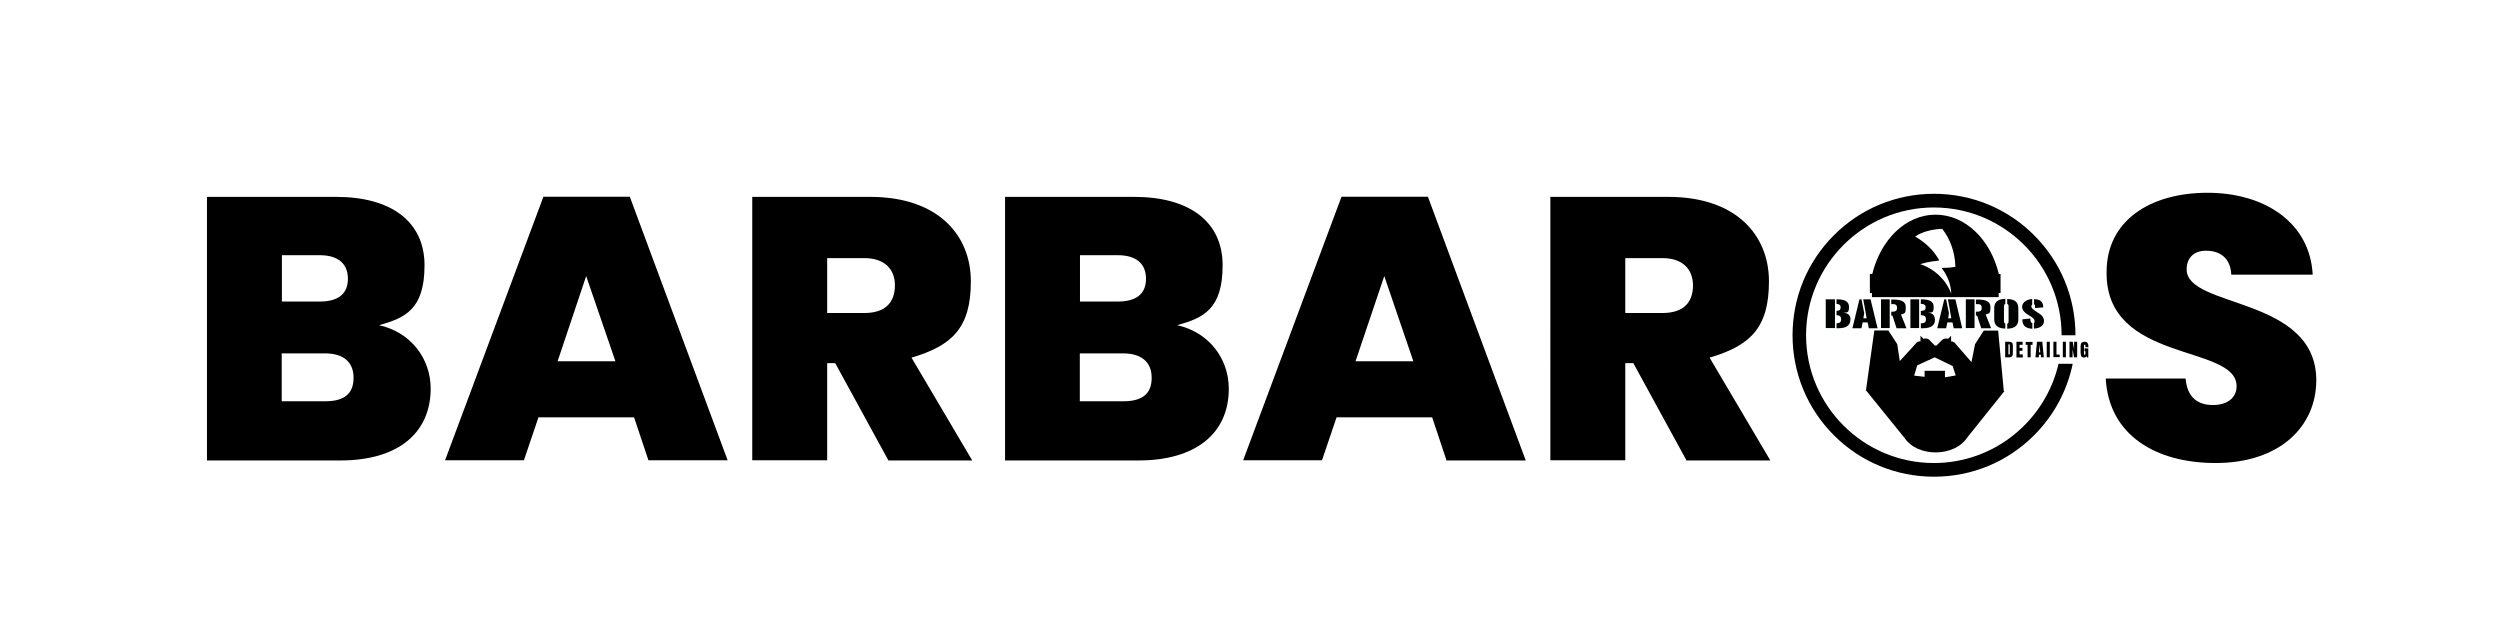 <?xml version="1.0" encoding="UTF-8"?>
<svg xmlns="http://www.w3.org/2000/svg" version="1.1" viewBox="0 0 1461.6 374">
  <defs>
    <style>
      .cls-1 {
        fill: #010202;
      }
    </style>
  </defs>
  <!-- Generator: Adobe Illustrator 28.7.1, SVG Export Plug-In . SVG Version: 1.2.0 Build 142)  -->
  <g>
    <g id="Layer_1">
      <g id="zwart_v1">
        <g>
          <path d="M1130.6,270.7c-41.2,0-74.7-33.5-74.7-74.7s33.5-74.7,74.7-74.7,74.7,33.5,74.7,74.7h8.1c0-22.1-8.6-42.9-24.2-58.5-15.6-15.6-36.4-24.2-58.5-24.2s-42.9,8.6-58.5,24.2c-15.6,15.6-24.2,36.4-24.2,58.5s8.6,42.9,24.2,58.5c15.6,15.6,36.4,24.2,58.5,24.2s42.9-8.6,58.5-24.2c11.6-11.6,19.3-26,22.6-41.8h-8.3c-7.7,33.2-37.4,58-72.9,58Z"/>
          <g id="muts">
            <path d="M1168.6,160.2c-4.8-20.1-19.6-34.7-37-34.7s-32.1,14.6-37,34.7h-1.4v11.1h1.2v2.4h74.1v-2.4h1.1v-11.1h-1ZM1140.8,171.8c-2.9-8-9.6-14.5-18.2-17.4,2.4-.7,5-1.3,7.8-1.7h.8c0-.1,2.6-.4,2.6-.4-3-5.6-7.9-10.4-14.1-14,3.7-2.6,9.4-4.3,15.8-4.5,4.6,5.8,7.5,13.6,7.7,22.2-2.1.4-4.4.6-6.8.6h-1.3c3.5,4.5,5.5,9.6,5.7,15.2Z"/>
          </g>
          <path d="M1127.4,198.6l.2.2s0-.1-.2-.2h0Z"/>
          <polygon points="1130.2 203.3 1130.2 203.3 1130.2 203.2 1130.2 203.3"/>
          <polygon points="1130.2 203.3 1130.2 203.3 1130.2 203.2 1130.2 203.3"/>
          <path d="M1143,200.8l-.5-.6c.2.2.4.4.5.6Z"/>
          <path d="M1142.5,200.2h0Z"/>
          <polygon points="1130.2 203.3 1130.2 203.3 1130.2 203.2 1130.2 203.3"/>
          <path d="M1171.5,228.6l-3.3-35.3h-8.4c0,.1-5.1,7.9-5.1,7.9h0l-2.1,10.5-9.4-10.8-.5-.6h0c-.5-.4-1.2-.7-2-.7h0v-3.3l-1.8,1.8c-.3-.1-.7-.2-1.1-.2-1.2,0-2.2.5-2.8,1.3l-2.8,2.8h-1l-3.1-3.1h0c0-.2-.2-.2-.2-.3-.6-.5-1.3-.7-2.2-.7s-.8.1-1.1.2l-1.8-1.8v3.1h0c0,.1,0,.1,0,.1-1.2,0-2.2.5-2.7,1.3h0l-9.4,10.3-1.5-9.9h0l-5.2-8h-8.2l-4.9,35.2h.2,0c0,.1,22.6,27.9,22.6,27.9,3.2,4.9,10.1,8.2,18,8.2s14.9-3.4,18.1-8.3l22.1-27.6h0ZM1130.6,203.2h0ZM1137.1,220.6v-3.8h-11.9v3.5l-6.1-.7,1.8-6,10.2-4.7,10.5,5.1,1.8,5.5-6.3,1.1Z"/>
          <g>
            <path d="M1172.3,199.8h2.5c.6,0,1.1.2,1.5.5.3.4.5.9.5,1.6v4.3c0,.9,0,1.6-.5,2-.3.5-.8.7-1.6.7h-2.4v-9.1ZM1174.5,207.3c.3,0,.5-.2.5-.5v-5.2c0-.1,0-.2-.2-.2s-.2-.1-.4-.1h-.2v5.9h.3Z"/>
            <path d="M1178.9,208.9v-9.1h3.6v1.8h-1.8v1.8h1.7v1.7h-1.7v2.1h1.9v1.8h-3.7Z"/>
            <path d="M1185.4,208.9v-7.3h-1.1v-1.7h4v1.7h-1.1v7.3h-1.8Z"/>
            <path d="M1190,208.9l.9-9.1h3.1l.9,9.1h-1.7v-1.5h-1.2v1.5h-2ZM1192,206h.8l-.4-4.6h0l-.3,4.6Z"/>
            <path d="M1196.6,208.9v-9.1h1.8v9.1h-1.8Z"/>
            <path d="M1200.5,208.9v-9.1h1.8v7.5h1.9v1.5h-3.7Z"/>
            <path d="M1206,208.9v-9.1h1.8v9.1h-1.8Z"/>
            <path d="M1209.9,208.9v-9.1h1.9l.8,4.4v-4.4h1.8v9.1h-1.8l-.9-4.6v4.6h-1.8Z"/>
            <path d="M1216.9,208.3c-.3-.5-.5-1.2-.5-2.1v-3.9c0-.8.2-1.5.6-1.9s.9-.6,1.7-.6,1.1.1,1.4.4.6.6.7,1c0,.5.2,1,.2,1.8h-1.8v-.8c0-.2,0-.4,0-.5s-.2-.2-.3-.2c-.3,0-.5.2-.5.7v4.4c0,.3,0,.5,0,.6s.2.2.4.2.3-.1.4-.2c0-.1,0-.3,0-.6v-1.3h-.5v-1.6h2.2v5.3h-.7l-.3-.8c-.3.6-.8.8-1.5.8-.8,0-1.3-.2-1.6-.7Z"/>
          </g>
          <g id="BARBAROS">
            <path class="cls-1" d="M1081.8,186.8c0,3.7-2.7,5.1-7.2,5.1h-.9v-2.9c2,0,2.7-.8,2.7-2.3s-.7-2.4-2.7-2.4v-2.6c2,0,2.4-.8,2.4-2.1s-.9-1.9-2.4-1.9h0v-2.7c3.7,0,7.3.6,7.3,4.5s-1.3,3-3.3,3.3c2.7.2,4.2,1.6,4.2,4Z"/>
            <rect class="cls-1" x="1067.4" y="175" width="5.4" height="16.8"/>
            <path d="M1091.2,184.6l.2,1.2h0l-.2-1.2Z"/>
            <polygon class="cls-1" points="1097.7 191.9 1092.6 191.9 1091.9 188.5 1089 188.5 1088.3 191.9 1083 191.9 1087.1 175 1088.3 175 1089.9 183.1 1089.4 186.1 1091.3 186.1 1090.2 179.7 1089.3 175 1093.6 175 1097.7 191.9"/>
            <path class="cls-1" d="M1114.6,191.9h-5.8l-2.4-7.4h-.7v-2.3h1c1.9,0,2.4-1,2.4-2.2s-.5-2.2-2.2-2.2h-1.2v-2.7h.7c4.6,0,7.8.8,7.8,4.5s-.5,3.5-2.8,4.3l3.2,8Z"/>
            <rect class="cls-1" x="1099.7" y="175" width="5.1" height="16.8"/>
            <path class="cls-1" d="M1131.3,186.8c0,3.7-2.7,5.1-7.1,5.1h-1.2v-2.9h.3c2,0,2.7-.8,2.7-2.3s-.7-2.4-2.7-2.4h-.3v-2.6h.2c2.2,0,2.6-.8,2.6-2.1s-.9-1.9-2.4-1.9h-.4v-2.7h0c3.8,0,7.5.5,7.5,4.5s-1.3,3-3.3,3.3c2.6.2,4,1.6,4,4Z"/>
            <rect class="cls-1" x="1116.9" y="175" width="5.1" height="16.8"/>
            <path d="M1140.7,184.6l.2,1.2h0l-.2-1.2Z"/>
            <polygon class="cls-1" points="1147.2 191.9 1142.2 191.9 1141.5 188.5 1138.5 188.5 1137.8 191.9 1132.6 191.9 1136.7 175 1137.8 175 1139.4 183.1 1139 186.1 1140.8 186.1 1139.6 179.1 1138.8 175 1143.2 175 1147.2 191.9"/>
            <path class="cls-1" d="M1164.1,191.9h-5.8l-2.4-7.4h-.7v-2.3h1c1.9,0,2.4-1,2.4-2.2s-.5-2.2-2.2-2.2h-1.2v-2.7h.7c4.6,0,7.8.8,7.8,4.5s-.5,3.5-2.8,4.3l3.2,8Z"/>
            <rect class="cls-1" x="1149.3" y="175" width="5.1" height="16.8"/>
            <path class="cls-1" d="M1180,180.4v6.2c0,3.4-1.7,5.4-6.5,5.6v-2.9c.8-.2.8-1,.8-1.6v-8.4c0-.6,0-1.4-.8-1.6v-2.9c4.8.1,6.5,2.1,6.5,5.6Z"/>
            <path class="cls-1" d="M1171.6,179.3v8.3c0,.6,0,1.4.8,1.6v2.9c-4.9-.1-6.5-2.2-6.5-5.6v-6.2c0-3.4,1.6-5.4,6.5-5.6v2.9c-.7.3-.8,1.1-.8,1.7Z"/>
            <path class="cls-1" d="M1194.6,179.7l-4.8.4c0-1.2,0-2-.6-2.2v-3c5,0,5.3,3.1,5.4,4.8Z"/>
            <path class="cls-1" d="M1195,187.8c0,2.3-2.2,4.2-5.9,4.3v-3.2c.4-.2.4-.6.4-.9,0-.5,0-1-.4-1.4-.2-.4-.6-.7-1-1-.3-.3-.7-.5-1.2-.8l-1.4-.9c-1.8-1.1-3.3-2.5-3.3-4.6s2.3-4.3,5.9-4.5v3.2c-.3.3-.5.7-.5,1,0,.5.2.9.5,1.3.2.3.6.6,1,.9.3.2.6.4,1,.7l1.3.9c2.1,1.2,3.6,2.6,3.6,5Z"/>
            <path class="cls-1" d="M1188.2,189v3.2c-3.9-.2-5.8-1.7-5.9-5.5l4.7-.5c0,1.9.5,2.6,1.2,2.8Z"/>
          </g>
        </g>
        <g>
          <path d="M199,269.2h-78V115.1h75.6c32,0,51.6,14.4,51.6,40s-11.2,30.8-26.6,35c18.8,4.2,30.2,19.7,30.2,37.2-.1,25.9-19.1,41.9-52.8,41.9ZM186.9,149.2h-22.1v27.1h22.1c10.7,0,16.5-4.4,16.5-13.3s-5.8-13.8-16.5-13.8ZM190,206.6h-25.3v28h25.5c11,0,16.5-4.4,16.5-13.6.1-9.3-5.9-14.4-16.7-14.4Z"/>
          <path d="M370.7,244h-55.9l-8.5,25.1h-46.1l57.5-154.1h50.5l57.2,154.1h-46.3l-8.4-25.1ZM342.7,161.4l-16.7,49.8h33.8l-17.1-49.8Z"/>
          <path d="M508.8,115.1c39.1,0,58.8,21.9,58.8,49.4s-11.2,37.6-34.7,44.6l35.5,60.1h-49l-31.1-56.9h-4.7v56.8h-43.8V115.1h69ZM505.3,150.9h-21.7v32.1h21.7c11.8,0,17.9-5.7,17.9-16.2,0-9.5-6.1-15.9-17.9-15.9Z"/>
          <path d="M665.6,269.2h-78V115.1h75.6c32,0,51.6,14.4,51.6,40s-11.2,30.8-26.6,35c18.8,4.2,30.2,19.7,30.2,37.2,0,25.9-19.1,41.9-52.8,41.9ZM653.5,149.2h-22.1v27.1h22.1c10.7,0,16.5-4.4,16.5-13.3s-5.8-13.8-16.5-13.8ZM656.6,206.6h-25.3v28h25.5c11,0,16.5-4.4,16.5-13.6.1-9.3-6-14.4-16.7-14.4Z"/>
          <path d="M837.3,244h-55.9l-8.5,25.1h-46.1l57.5-154.1h50.5l57.2,154.2h-46.3l-8.4-25.2ZM809.3,161.4l-16.8,49.8h33.8l-17-49.8Z"/>
          <path d="M975.4,115.1c39.1,0,58.8,21.9,58.8,49.4s-11.2,37.6-34.7,44.6l35.5,60.1h-49l-31.1-56.9h-4.7v56.8h-43.8V115.1h69ZM971.9,150.9h-21.7v32.1h21.7c11.8,0,17.9-5.7,17.9-16.2-.1-9.5-6.1-15.9-17.9-15.9Z"/>
          <path d="M1295.3,270.7c-35.1,0-62.4-16.4-64.2-49.4h46.7c.9,11.6,7.8,15.5,15.9,15.5s13.9-3.9,13.9-11.1c-.2-24.7-76.7-13.1-76-66.7,0-30.2,25.7-46.3,59-46.3s59.9,17.3,61.5,47.9h-47.6c-.4-9.6-6.5-14-14.5-14-6.5-.2-11.6,3.5-11.6,10.9,0,22.9,75.8,15.5,75.8,64.9-.1,27.1-21.5,48.3-58.9,48.3Z"/>
        </g>
      </g>
    </g>
  </g>
</svg>